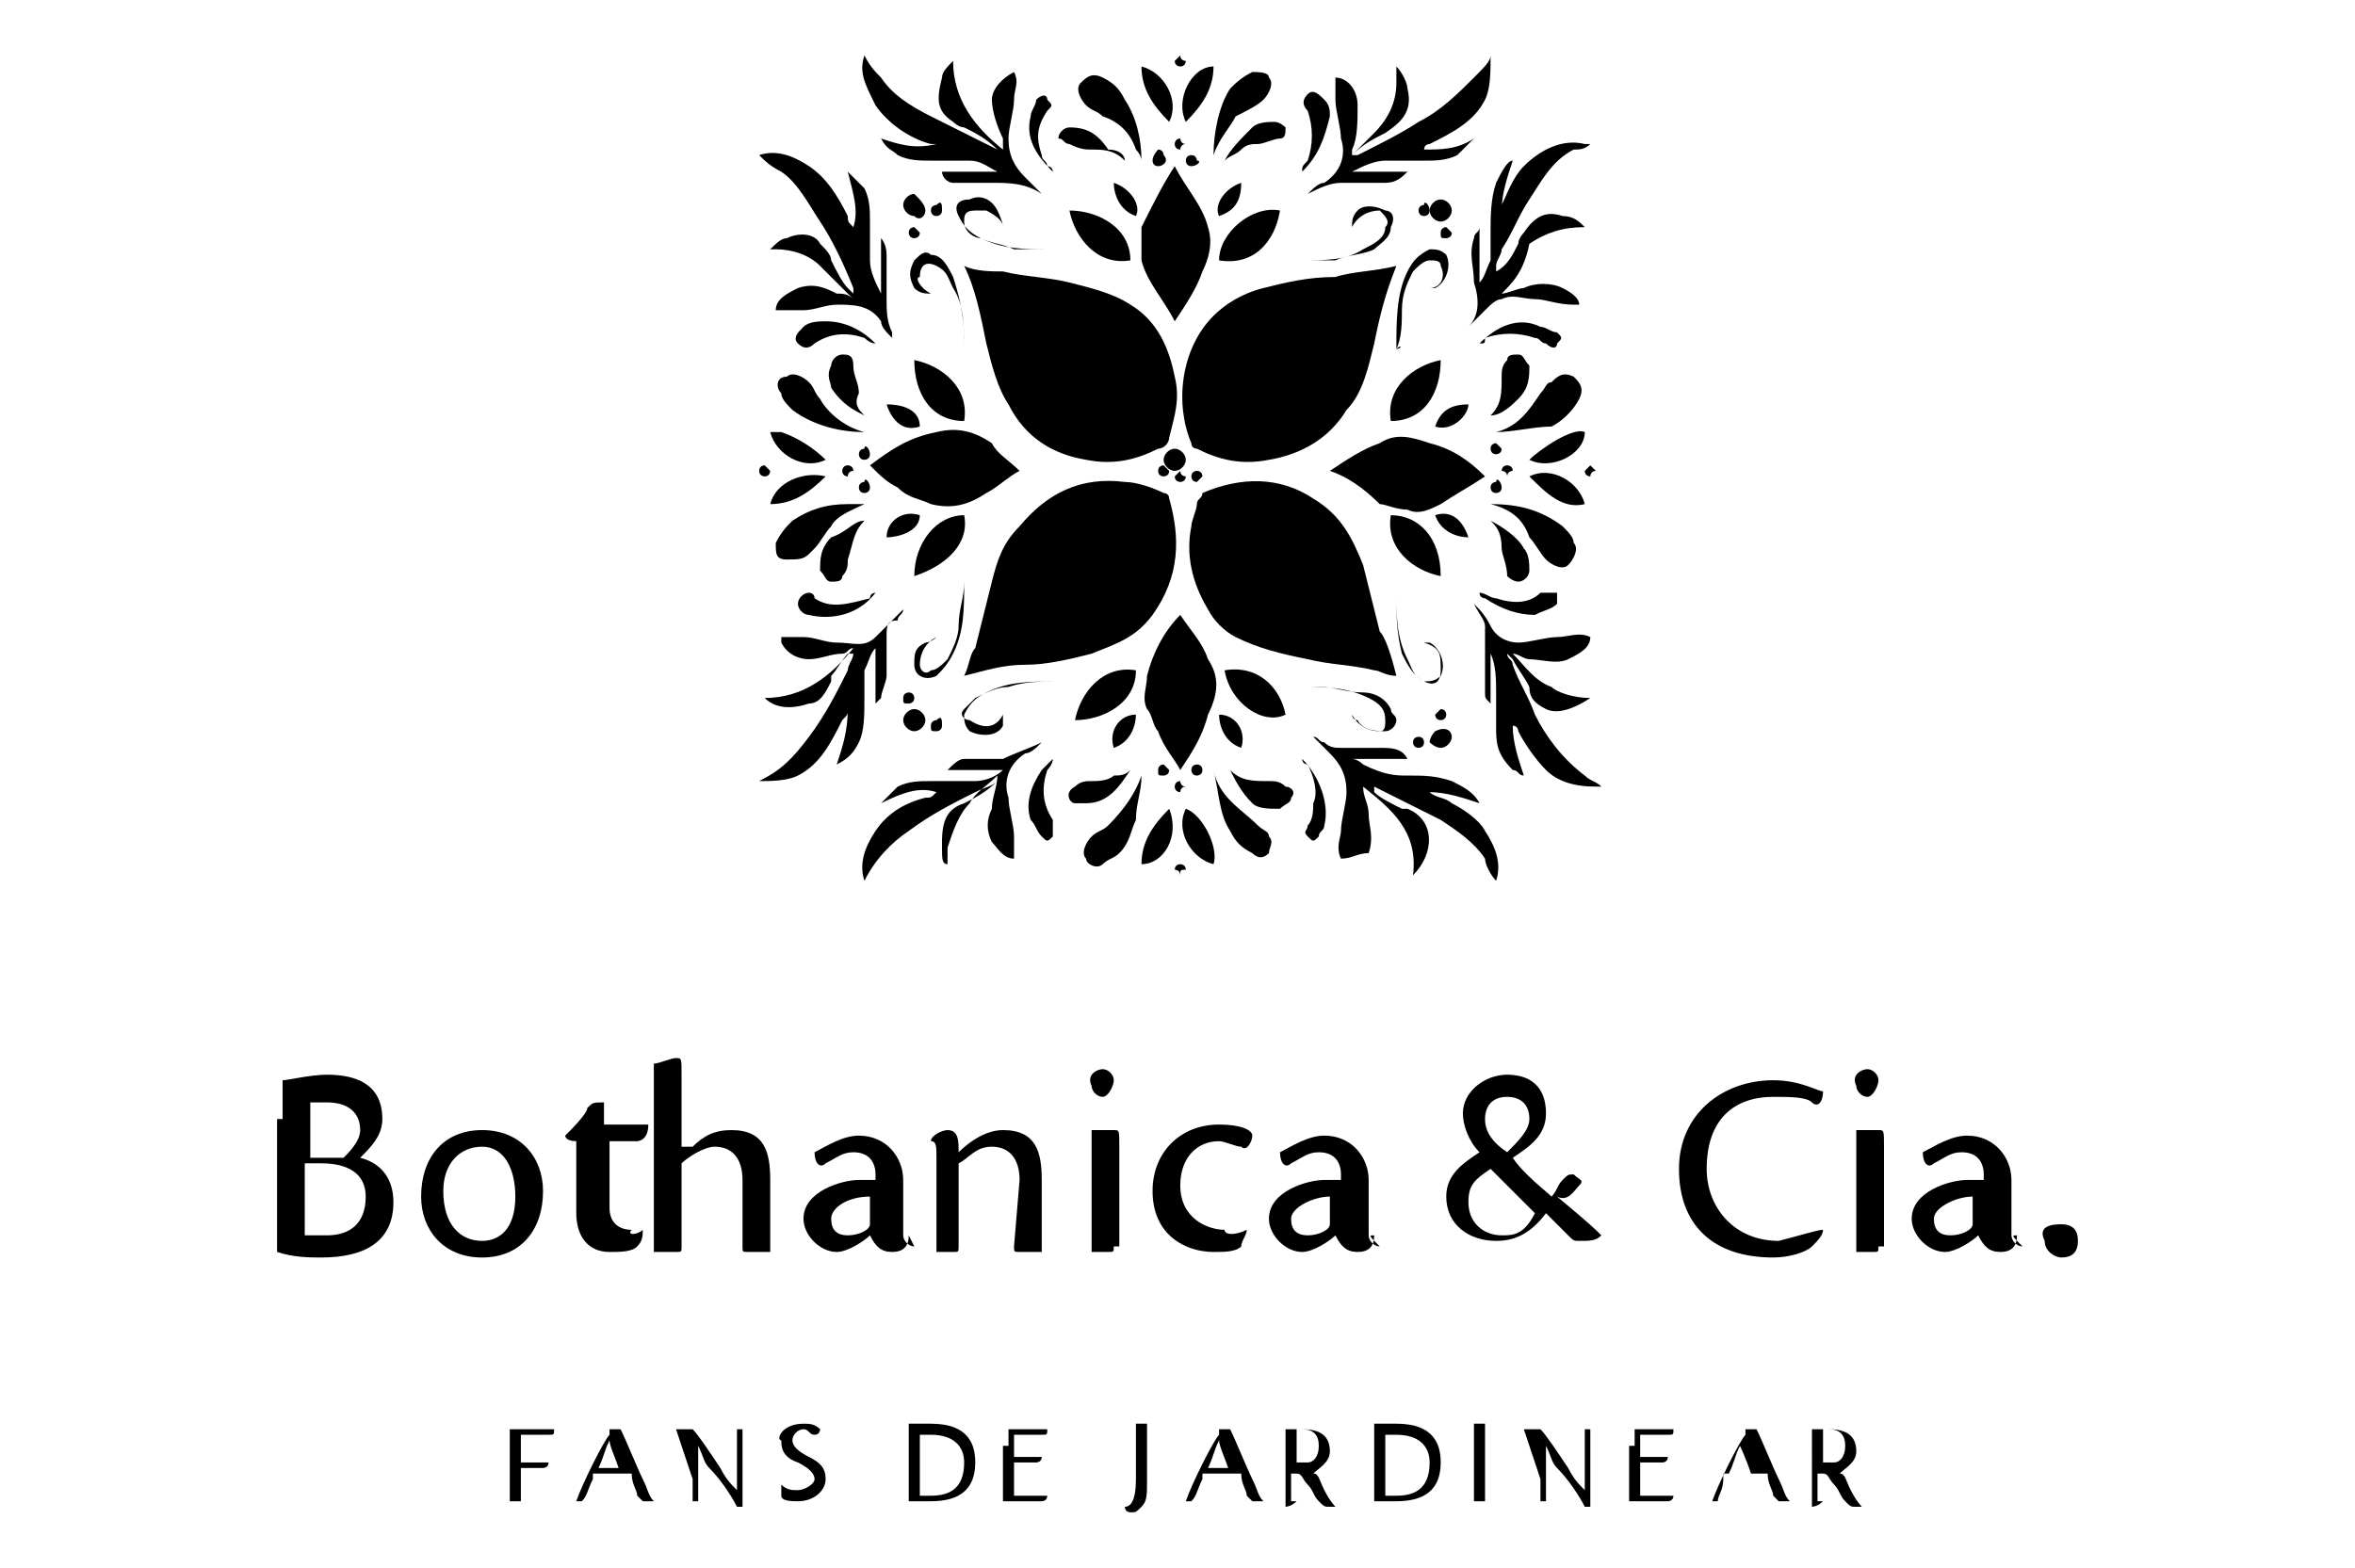 <?xml version="1.0" encoding="utf-8"?>
<!-- Generator: Adobe Illustrator 24.0.2, SVG Export Plug-In . SVG Version: 6.00 Build 0)  -->
<svg version="1.1" id="Capa_1" xmlns="http://www.w3.org/2000/svg" xmlns:xlink="http://www.w3.org/1999/xlink" x="0px" y="0px"
	 viewBox="0 0 42.5 28.3" style="enable-background:new 0 0 42.5 28.3;" xml:space="preserve">
<g>
	<g>
		<g>
			<path d="M25.2,4.8C25.2,4.8,25.2,4.8,25.2,4.8c-0.2,0.5-0.3,0.9-0.4,1.4c-0.1,0.4-0.2,0.9-0.5,1.2c-0.3,0.5-0.8,0.8-1.4,0.9
				c-0.5,0.1-0.9,0-1.3-0.2c0,0-0.1,0-0.1-0.1c-0.3-0.7-0.2-1.7,0.4-2.3c0.2-0.2,0.5-0.4,0.9-0.5C23.2,5.1,23.6,5,24.1,5
				C24.4,4.9,24.8,4.9,25.2,4.8z"/>
			<path d="M25.2,12.2c-0.2,0-0.3-0.1-0.4-0.1c-0.4-0.1-0.8-0.1-1.2-0.2c-0.5-0.1-0.9-0.2-1.3-0.4c-0.2-0.1-0.4-0.3-0.5-0.5
				c-0.3-0.5-0.4-1-0.3-1.5c0-0.1,0.1-0.3,0.1-0.4c0-0.1,0.1-0.1,0.1-0.2c0.7-0.3,1.4-0.3,2,0.1c0.5,0.3,0.7,0.7,0.9,1.2
				c0.1,0.4,0.2,0.8,0.3,1.2C25,11.5,25.1,11.8,25.2,12.2C25.2,12.1,25.2,12.1,25.2,12.2z"/>
			<path d="M17.4,4.8c0.2,0.1,0.5,0.1,0.7,0.1C18.5,5,18.9,5,19.3,5.1c0.4,0.1,0.8,0.2,1.1,0.4c0.5,0.3,0.7,0.8,0.8,1.3
				c0.1,0.4,0,0.7-0.1,1.1c0,0.1-0.1,0.2-0.2,0.2c-0.4,0.2-0.8,0.3-1.3,0.2c-0.6-0.1-1.1-0.4-1.4-1C18,7,17.9,6.6,17.8,6.2
				C17.7,5.7,17.6,5.2,17.4,4.8z"/>
			<path d="M17.4,12.2c0.1-0.2,0.1-0.4,0.2-0.5c0.1-0.4,0.2-0.8,0.3-1.2c0.1-0.4,0.2-0.7,0.5-1c0.5-0.6,1.1-0.9,1.9-0.8
				c0.2,0,0.5,0.1,0.7,0.2c0,0,0.1,0,0.1,0.1c0.2,0.7,0.2,1.4-0.3,2.1c-0.3,0.4-0.6,0.5-1.1,0.7c-0.4,0.1-0.8,0.2-1.2,0.2
				C18.1,12,17.8,12.1,17.4,12.2C17.4,12.2,17.4,12.2,17.4,12.2z"/>
			<path d="M24.2,15.5c-0.1-0.2,0-0.4,0-0.5c0-0.2,0.1-0.5,0.1-0.7c0-0.3-0.1-0.5-0.3-0.7c-0.1-0.1-0.2-0.2-0.3-0.3
				c0.1,0,0.1,0.1,0.2,0.1c0.1,0.1,0.2,0.1,0.3,0.1c0.2,0,0.5,0,0.7,0c0.2,0,0.4,0,0.5,0.2c0,0,0,0,0,0c-0.3,0-0.6,0-1,0
				c0,0,0,0,0,0c0.1,0,0.2,0.1,0.2,0.1C25,14,25.2,14,25.4,14c0.3,0,0.5,0,0.8,0.1c0.2,0.1,0.4,0.2,0.5,0.4
				c-0.3-0.1-0.6-0.2-0.9-0.2c0,0,0,0,0,0c0.1,0.1,0.3,0.1,0.4,0.2c0.2,0.1,0.5,0.3,0.6,0.5c0.2,0.3,0.3,0.6,0.2,0.9
				c-0.1-0.1-0.2-0.3-0.2-0.4c-0.2-0.3-0.5-0.5-0.8-0.7c-0.4-0.2-0.8-0.4-1.2-0.6c0,0,0,0,0,0c0,0,0,0.1,0,0.1
				c0.1,0.1,0.3,0.2,0.5,0.3c0,0,0.1,0,0.1,0c0.5,0.2,0.5,0.8,0.1,1.2c0.1-0.8-0.4-1.2-0.9-1.6c0,0.2,0.1,0.3,0.1,0.5
				c0,0.2,0.1,0.4,0,0.7C24.5,15.4,24.4,15.5,24.2,15.5z"/>
			<path d="M15.6,1c0.1,0.2,0.2,0.3,0.3,0.4c0.2,0.3,0.5,0.5,0.9,0.7c0.4,0.2,0.8,0.4,1.2,0.6c0,0,0,0,0,0c-0.2-0.2-0.4-0.3-0.6-0.4
				c-0.1,0-0.2-0.1-0.2-0.1C16.9,2,16.9,1.8,17,1.4c0-0.1,0.1-0.2,0.2-0.3c0,0.7,0.4,1.2,0.9,1.6c0-0.1,0-0.1,0-0.2
				C18,2.3,17.9,2,17.9,1.8c0-0.2,0.2-0.4,0.4-0.5c0.1,0.2,0,0.3,0,0.5c0,0.2-0.1,0.5-0.1,0.7c0,0.3,0.1,0.5,0.3,0.7
				c0.1,0.1,0.2,0.2,0.3,0.3c-0.3-0.2-0.6-0.2-0.9-0.2c-0.2,0-0.4,0-0.7,0c-0.1,0-0.2-0.1-0.2-0.2c0.3,0,0.6,0,1,0c0,0,0,0,0,0
				c-0.2-0.1-0.3-0.2-0.5-0.2c-0.2,0-0.5,0-0.7,0c-0.2,0-0.4,0-0.6-0.1c-0.1-0.1-0.2-0.1-0.3-0.3c0.3,0.1,0.6,0.2,1,0.1
				c0,0-0.1,0-0.1,0c-0.4-0.1-0.8-0.4-1-0.7C15.6,1.5,15.5,1.3,15.6,1z"/>
			<path d="M18.8,13.4c-0.1,0.1-0.2,0.2-0.3,0.2c-0.3,0.2-0.4,0.5-0.3,0.8c0,0.2,0.1,0.5,0.1,0.7c0,0.1,0,0.2,0,0.4
				c-0.2,0-0.3-0.2-0.4-0.3c-0.1-0.2-0.1-0.4,0-0.6c0-0.2,0.1-0.4,0.1-0.6c-0.2,0.2-0.4,0.3-0.5,0.5c-0.2,0.2-0.3,0.5-0.4,0.8
				c0,0.1,0,0.2,0,0.3C17,15.6,17,15.5,17,15.3c0,0,0-0.1,0-0.1c0-0.4,0.1-0.6,0.4-0.7c0.2-0.1,0.4-0.2,0.6-0.4c0,0,0,0,0,0
				c0,0,0,0,0,0c-0.1,0.1-0.2,0.1-0.4,0.2c-0.4,0.2-0.8,0.4-1.2,0.7c-0.3,0.2-0.6,0.5-0.8,0.9c0,0,0,0,0,0c-0.1-0.3,0-0.6,0.2-0.9
				c0.2-0.3,0.5-0.5,0.9-0.6c0.1,0,0.1,0,0.2-0.1c-0.3-0.1-0.6,0-1,0.2c0.1-0.1,0.2-0.2,0.3-0.3c0.2-0.1,0.4-0.1,0.6-0.1
				c0.3,0,0.5,0,0.8,0c0.2,0,0.4-0.1,0.5-0.2c0,0,0,0,0,0c-0.3,0-0.6,0-1,0c0.1-0.1,0.2-0.2,0.3-0.2c0.2,0,0.5,0,0.7,0
				C18.3,13.6,18.6,13.5,18.8,13.4C18.8,13.4,18.8,13.4,18.8,13.4C18.8,13.4,18.8,13.4,18.8,13.4z"/>
			<path d="M13.8,12.6c0.7,0,1.2-0.4,1.6-0.9c-0.1,0-0.1,0.1-0.2,0.1c-0.2,0-0.4,0.1-0.6,0.1c-0.2,0-0.4-0.1-0.5-0.3c0,0,0,0,0-0.1
				c0.1,0,0.3,0,0.4,0c0.2,0,0.4,0.1,0.6,0.1c0.3,0,0.5,0.1,0.7-0.1c0.1-0.1,0.1-0.1,0.2-0.2c0.1-0.1,0.2-0.2,0.3-0.3
				c0,0.1-0.1,0.1-0.1,0.2C16,11.2,16,11.3,16,11.5c0,0.2,0,0.4,0,0.7c0,0.1-0.1,0.3-0.1,0.4c0,0-0.1,0.1-0.1,0.1c0-0.3,0-0.6,0-1
				c0,0,0,0,0,0c-0.1,0.1-0.1,0.2-0.2,0.4c0,0.2,0,0.3,0,0.5c0,0.3,0,0.6-0.1,0.8c-0.1,0.2-0.2,0.3-0.4,0.4c0.1-0.3,0.2-0.6,0.2-1
				c0,0,0,0,0,0c0,0.1,0,0.1-0.1,0.2c-0.2,0.4-0.4,0.8-0.8,1c-0.2,0.1-0.5,0.1-0.7,0.1c0,0,0,0,0,0c0.4-0.2,0.6-0.4,0.9-0.8
				c0.3-0.4,0.5-0.8,0.7-1.2c0-0.1,0.1-0.2,0.1-0.3c0,0-0.1,0-0.1,0c-0.1,0.1-0.2,0.3-0.3,0.4c0,0,0,0.1,0,0.1
				c-0.1,0.2-0.2,0.4-0.4,0.4C14.3,12.8,14,12.8,13.8,12.6z"/>
			<path d="M26.9,1c0,0.3,0,0.6-0.1,0.8c-0.2,0.4-0.6,0.6-1,0.8c0,0-0.1,0-0.1,0.1c0.3,0,0.6,0,0.9-0.2c-0.1,0.1-0.2,0.2-0.3,0.3
				c-0.2,0.1-0.4,0.1-0.6,0.1c-0.2,0-0.5,0-0.7,0c-0.2,0-0.4,0.1-0.6,0.2c0,0,0,0,0,0c0.3,0,0.7,0,1,0c-0.1,0.1-0.2,0.2-0.4,0.2
				c-0.2,0-0.4,0-0.6,0c-0.1,0-0.2,0-0.2,0c-0.2,0-0.4,0.1-0.6,0.2c0.1-0.1,0.2-0.2,0.3-0.2c0.3-0.2,0.4-0.5,0.3-0.8
				c0-0.2-0.1-0.5-0.1-0.7c0-0.1,0-0.2,0-0.4c0.2,0,0.4,0.2,0.4,0.5c0,0.3,0,0.6-0.1,0.8c0,0,0,0.1,0,0.1c0.1-0.1,0.3-0.3,0.4-0.4
				c0.2-0.2,0.4-0.5,0.4-0.9c0-0.1,0-0.2,0-0.3c0.1,0.1,0.2,0.3,0.2,0.4c0,0,0,0,0,0c0.1,0.4-0.1,0.6-0.4,0.8
				c-0.2,0.1-0.4,0.2-0.6,0.4c0,0,0.1,0,0.1,0c0.4-0.2,0.8-0.4,1.1-0.6c0.4-0.2,0.7-0.5,1-0.8C26.8,1.2,26.9,1.1,26.9,1z"/>
			<path d="M28.7,12.6C28.7,12.6,28.6,12.6,28.7,12.6c-0.3,0.2-0.6,0.3-0.8,0.2c-0.2-0.1-0.3-0.2-0.3-0.4c-0.1-0.2-0.2-0.3-0.3-0.5
				c0,0-0.1-0.1-0.1-0.1c0,0,0,0,0,0c0,0.1,0.1,0.1,0.1,0.2c0.1,0.3,0.3,0.6,0.4,0.9c0.2,0.4,0.5,0.8,0.9,1.1
				c0.1,0.1,0.2,0.1,0.3,0.2c-0.1,0-0.1,0-0.1,0c-0.4,0-0.7-0.1-0.9-0.3c-0.2-0.2-0.4-0.5-0.5-0.7c0,0,0-0.1-0.1-0.1c0,0,0,0,0,0
				c0,0.3,0.1,0.6,0.2,0.9c0,0,0,0,0,0c-0.1,0-0.1-0.1-0.2-0.1C27,13.6,27,13.4,27,13.1c0-0.2,0-0.4,0-0.6c0-0.2,0-0.5-0.1-0.7
				c0,0,0-0.1,0-0.1c0,0,0,0,0,0c0,0.3,0,0.6,0,1c-0.1-0.1-0.1-0.1-0.1-0.2c0-0.2,0-0.4,0-0.6c0-0.1,0-0.1,0-0.2c0-0.1,0-0.3,0-0.4
				c0-0.1-0.1-0.2-0.2-0.4c0.1,0.1,0.2,0.2,0.3,0.4c0.1,0.2,0.3,0.3,0.5,0.3c0.2,0,0.5-0.1,0.7-0.1c0.2,0,0.4-0.1,0.6,0
				c0,0.2-0.2,0.3-0.4,0.4c-0.2,0.1-0.5,0-0.7,0c-0.1,0-0.2-0.1-0.3-0.1c0.2,0.2,0.4,0.5,0.7,0.6C28.1,12.5,28.4,12.6,28.7,12.6
				C28.7,12.6,28.7,12.6,28.7,12.6z"/>
			<path d="M27.1,5.3c0.1,0,0.3-0.1,0.4-0.1c0.2-0.1,0.5-0.1,0.7,0c0.2,0.1,0.3,0.2,0.3,0.3c0,0-0.1,0-0.1,0c-0.3,0-0.5-0.1-0.7-0.1
				c-0.2,0-0.4-0.1-0.6,0c-0.1,0-0.2,0.1-0.3,0.2c-0.1,0.1-0.2,0.2-0.3,0.3c0,0,0,0,0,0c0.2-0.2,0.2-0.5,0.1-0.8
				c0-0.3-0.1-0.5,0-0.8c0-0.1,0.1-0.1,0.1-0.2c0,0.3,0,0.7,0,1c0,0,0,0,0,0c0.1-0.1,0.1-0.2,0.2-0.4c0-0.2,0-0.3,0-0.5
				c0-0.3,0-0.6,0.1-0.9c0.1-0.2,0.2-0.4,0.3-0.4c-0.1,0.3-0.2,0.6-0.2,0.9c0,0,0,0,0,0c0,0,0-0.1,0-0.1c0.1-0.2,0.2-0.5,0.4-0.7
				c0.3-0.3,0.7-0.5,1.1-0.4c0,0,0,0,0.1,0c-0.1,0.1-0.2,0.1-0.3,0.1c-0.4,0.2-0.6,0.6-0.8,0.9c-0.2,0.3-0.3,0.6-0.5,0.9
				c0,0.1-0.1,0.2-0.1,0.3c0,0,0,0.1,0,0.1c0.2-0.1,0.3-0.3,0.4-0.5c0-0.1,0.1-0.2,0.1-0.2c0.2-0.3,0.4-0.4,0.7-0.3
				c0.2,0,0.3,0.1,0.4,0.2c-0.4,0-0.7,0.1-1,0.3C27.5,4.9,27.3,5.1,27.1,5.3C27.1,5.3,27.1,5.3,27.1,5.3z"/>
			<path d="M13.7,2.8c0.3-0.1,0.6,0,0.9,0.2c0.3,0.2,0.5,0.5,0.7,0.9c0,0.1,0,0.1,0.1,0.2c0.1-0.3,0-0.6-0.1-1
				c0.1,0.1,0.2,0.2,0.3,0.3c0.1,0.2,0.1,0.4,0.1,0.6c0,0.2,0,0.4,0,0.7c0,0.2,0.1,0.4,0.2,0.6c0,0,0,0,0,0c0-0.3,0-0.6,0-1
				C15.9,4.3,16,4.4,16,4.6c0,0.2,0,0.4,0,0.6c0,0.1,0,0.1,0,0.2c0,0.2,0,0.4,0.1,0.6c0,0,0,0,0,0.1c-0.1-0.1-0.2-0.2-0.2-0.3
				c-0.2-0.3-0.5-0.3-0.8-0.3c-0.2,0-0.4,0.1-0.6,0.1c-0.1,0-0.3,0-0.4,0c0,0,0,0-0.1,0c0-0.2,0.2-0.3,0.4-0.4
				c0.3-0.1,0.5,0,0.7,0.1c0.1,0,0.2,0,0.3,0.1c0,0,0,0,0,0c-0.2-0.2-0.4-0.4-0.6-0.6c-0.2-0.2-0.5-0.3-0.8-0.3c0,0-0.1,0-0.1,0
				c0,0,0,0,0,0c0.1-0.1,0.2-0.2,0.3-0.2c0.2-0.1,0.5-0.1,0.6,0.1c0.1,0.1,0.2,0.2,0.2,0.3c0.1,0.2,0.2,0.4,0.3,0.5c0,0,0,0,0.1,0.1
				c0,0,0,0,0,0c0,0,0,0,0-0.1C15.2,4.7,15,4.3,14.8,4c-0.2-0.3-0.4-0.7-0.7-0.9C13.9,3,13.8,2.9,13.7,2.8z"/>
			<path d="M24,8.5c0.3-0.2,0.6-0.4,0.9-0.5c0.3-0.2,0.6-0.1,0.9,0c0.4,0.1,0.7,0.3,1,0.6c-0.3,0.2-0.5,0.3-0.8,0.5
				c-0.2,0.1-0.4,0.2-0.6,0.1c-0.2,0-0.4-0.1-0.5-0.1C24.6,8.8,24.3,8.6,24,8.5z"/>
			<path d="M18.4,8.5c-0.2,0.1-0.4,0.3-0.6,0.4c-0.3,0.2-0.6,0.3-1,0.2c-0.2-0.1-0.4-0.1-0.6-0.3c-0.2-0.1-0.3-0.2-0.5-0.4
				c0.4-0.3,0.7-0.5,1.2-0.6c0.4-0.1,0.7,0,1,0.2C18,8.2,18.2,8.3,18.4,8.5z"/>
			<path d="M21.2,3c0.2,0.4,0.5,0.7,0.6,1.1c0.1,0.3,0,0.6-0.1,0.8c-0.1,0.3-0.3,0.6-0.5,0.9c-0.2-0.4-0.5-0.7-0.6-1.1
				c0-0.2,0-0.4,0-0.6C20.8,3.7,21,3.3,21.2,3z"/>
			<path d="M21.3,11.1c0.2,0.3,0.4,0.5,0.5,0.8c0.2,0.3,0.2,0.6,0,1c-0.1,0.4-0.3,0.7-0.5,1c-0.1-0.2-0.3-0.4-0.4-0.7
				c-0.1-0.1-0.1-0.3-0.2-0.4c-0.1-0.2,0-0.4,0-0.6C20.8,11.8,21,11.4,21.3,11.1z"/>
			<path d="M15.6,9.1c-0.2,0.1-0.5,0.2-0.6,0.4c-0.1,0.1-0.2,0.3-0.3,0.4c0,0-0.1,0.1-0.1,0.1c-0.1,0.1-0.2,0.1-0.4,0.1
				C14,10.1,14,10,14,9.8c0.1-0.2,0.2-0.3,0.3-0.4c0.3-0.2,0.6-0.3,1-0.3C15.4,9.1,15.5,9.1,15.6,9.1z"/>
			<path d="M21.9,2.8c0-0.4,0.1-0.9,0.3-1.2c0.1-0.1,0.2-0.2,0.4-0.3c0.1,0,0.3,0,0.3,0.1c0.1,0.1,0,0.3-0.1,0.4
				c-0.1,0.1-0.3,0.2-0.5,0.3C22.2,2.3,22,2.5,21.9,2.8C21.9,2.8,21.9,2.8,21.9,2.8z"/>
			<path d="M20.6,2.9c0-0.1-0.1-0.2-0.1-0.2c-0.1-0.3-0.3-0.5-0.6-0.6c-0.1-0.1-0.2-0.1-0.3-0.2c-0.1-0.1-0.2-0.3-0.1-0.4
				c0.1-0.1,0.2-0.2,0.4-0.1c0.2,0.1,0.3,0.2,0.4,0.4C20.5,2.1,20.6,2.5,20.6,2.9C20.6,2.8,20.6,2.9,20.6,2.9z"/>
			<path d="M26.9,9.1c0.5,0,0.9,0.1,1.3,0.4c0.1,0.1,0.2,0.2,0.2,0.3c0.1,0.1,0,0.3-0.1,0.4c-0.1,0.1-0.3,0-0.4-0.1
				c-0.1-0.1-0.2-0.3-0.3-0.4C27.5,9.4,27.3,9.2,26.9,9.1C27,9.1,27,9.1,26.9,9.1z"/>
			<path d="M21.9,13.9c0.1,0.5,0.5,0.7,0.8,1c0.1,0.1,0.2,0.1,0.2,0.2c0.1,0.1,0,0.2,0,0.3c-0.1,0.1-0.2,0.1-0.3,0
				c-0.2-0.1-0.3-0.2-0.4-0.4C22,14.7,22,14.3,21.9,13.9z"/>
			<path d="M20.6,14c0,0.3-0.1,0.5-0.1,0.8c-0.1,0.2-0.1,0.4-0.3,0.6c-0.1,0.1-0.2,0.1-0.3,0.2c-0.1,0.1-0.3,0-0.3-0.1
				c-0.1-0.1,0-0.3,0.1-0.4c0.1-0.1,0.2-0.1,0.3-0.2C20.3,14.6,20.5,14.3,20.6,14C20.6,14,20.6,14,20.6,14z"/>
			<path d="M27,7.8c0.4-0.1,0.6-0.4,0.8-0.7C27.9,7,27.9,6.9,28,6.9c0.1-0.1,0.2-0.2,0.4-0.1c0.1,0.1,0.2,0.2,0.1,0.4
				c-0.1,0.2-0.3,0.4-0.5,0.5C27.7,7.7,27.3,7.8,27,7.8z"/>
			<path d="M15.6,7.8c-0.4,0-0.9-0.1-1.3-0.4c-0.1-0.1-0.2-0.2-0.2-0.3C14,7,14,6.8,14.2,6.8c0.1-0.1,0.3,0,0.4,0.1
				c0.1,0.1,0.1,0.2,0.2,0.3C14.9,7.4,15.2,7.7,15.6,7.8z"/>
			<path d="M19.4,13c0.1-0.5,0.5-1,1.1-0.9C20.5,12.7,19.9,13,19.4,13z"/>
			<path d="M16.5,10.4c0-0.6,0.4-1.1,0.9-1.1C17.5,9.8,17.1,10.2,16.5,10.4z"/>
			<path d="M26,10.4c-0.5-0.1-1-0.5-0.9-1.1C25.6,9.3,26,9.7,26,10.4z"/>
			<path d="M17.4,7.6c-0.6,0-0.9-0.5-0.9-1.1C17,6.6,17.5,7,17.4,7.6z"/>
			<path d="M22.1,12.1c0.6-0.1,1,0.3,1.1,0.8C22.8,13.1,22.2,12.7,22.1,12.1z"/>
			<path d="M25.1,7.6C25,7,25.5,6.6,26,6.5C26,7.1,25.7,7.6,25.1,7.6z"/>
			<path d="M20.4,4.7c-0.6,0.1-1-0.4-1.1-0.9C19.8,3.8,20.4,4.1,20.4,4.7z"/>
			<path d="M22,4.7c0-0.5,0.6-1,1.1-0.9C23,4.4,22.6,4.8,22,4.7z"/>
			<path d="M20.4,13.9c-0.2,0.3-0.4,0.6-0.8,0.6c-0.1,0-0.1,0-0.2,0c-0.1,0-0.2-0.2,0-0.3c0.1-0.1,0.2-0.1,0.3-0.1
				c0.1,0,0.3,0,0.4-0.1C20.2,14,20.3,14,20.4,13.9z"/>
			<path d="M22.1,2.9c0.1-0.2,0.3-0.4,0.5-0.6c0.1-0.1,0.3-0.1,0.4-0.1c0.1,0,0.2,0.1,0.2,0.1c0,0.1,0,0.2-0.1,0.2
				c-0.1,0-0.3,0.1-0.4,0.1c-0.1,0-0.2,0-0.3,0.1C22.3,2.8,22.2,2.8,22.1,2.9z"/>
			<path d="M15.6,7.5C15.4,7.4,15.2,7.3,15,7C15,6.9,14.9,6.8,15,6.6c0-0.1,0.1-0.2,0.2-0.2c0.1,0,0.2,0,0.2,0.2
				c0,0.2,0.1,0.3,0.1,0.5C15.4,7.3,15.5,7.4,15.6,7.5z"/>
			<path d="M26.9,7.5c0.2-0.2,0.2-0.4,0.2-0.7c0-0.1,0-0.2,0.1-0.3c0-0.1,0.1-0.1,0.2-0.1c0.1,0,0.1,0.1,0.2,0.2
				c0,0.2,0,0.4-0.2,0.6C27.3,7.3,27.1,7.5,26.9,7.5z"/>
			<path d="M22.2,13.9c0.2,0.2,0.4,0.2,0.7,0.2c0.1,0,0.2,0,0.3,0.1c0.1,0,0.2,0.1,0.1,0.2c0,0.1-0.1,0.1-0.2,0.2
				c-0.2,0-0.4,0-0.5-0.1C22.4,14.3,22.3,14.1,22.2,13.9z"/>
			<path d="M20.3,2.9c-0.2-0.2-0.4-0.2-0.6-0.2c-0.1,0-0.2,0-0.4-0.1c-0.1,0-0.1-0.1-0.2-0.1c0-0.1,0.1-0.2,0.2-0.2
				c0.3,0,0.5,0.1,0.7,0.4C20.2,2.7,20.3,2.8,20.3,2.9C20.3,2.9,20.3,2.9,20.3,2.9z"/>
			<path d="M15.6,9.4c-0.2,0.2-0.2,0.4-0.3,0.7c0,0.1,0,0.2-0.1,0.3c0,0.1-0.1,0.1-0.2,0.1c-0.1,0-0.1-0.1-0.2-0.2
				c0-0.2,0-0.4,0.2-0.6C15.3,9.6,15.4,9.4,15.6,9.4C15.6,9.3,15.6,9.3,15.6,9.4z"/>
			<path d="M26.9,9.4c0.2,0.1,0.5,0.3,0.6,0.5c0.1,0.1,0.1,0.3,0.1,0.4c0,0.1-0.1,0.2-0.2,0.2c-0.1,0-0.2-0.1-0.2-0.1
				c0-0.2-0.1-0.4-0.1-0.5C27.1,9.6,27,9.5,26.9,9.4z"/>
			<path d="M19,13.7c0,0.1-0.1,0.2-0.1,0.2c-0.1,0.3-0.1,0.6,0.1,0.9c0,0,0,0,0,0.1c0,0.1,0,0.1,0,0.2c-0.1,0.1-0.1,0.1-0.2,0
				c-0.1-0.1-0.1-0.2-0.2-0.3c-0.1-0.3,0-0.6,0.2-0.9C18.9,13.8,18.9,13.8,19,13.7C19,13.7,19,13.7,19,13.7z"/>
			<path d="M23.5,13.7c0.3,0.3,0.5,0.8,0.4,1.2c0,0.1-0.1,0.1-0.1,0.2c-0.1,0.1-0.1,0.1-0.2,0c-0.1-0.1,0-0.1,0-0.2
				c0.1-0.1,0.1-0.3,0.1-0.4c0.1-0.2,0-0.5-0.1-0.7C23.5,13.8,23.5,13.7,23.5,13.7z"/>
			<path d="M23.5,3.1c0-0.1,0-0.1,0.1-0.2c0.1-0.3,0.1-0.6,0-0.9c-0.1-0.1-0.1-0.2,0-0.3c0.1-0.1,0.2,0,0.3,0.1
				c0.1,0.1,0.1,0.2,0.1,0.3C23.9,2.5,23.8,2.8,23.5,3.1z"/>
			<path d="M19,3.1c-0.3-0.3-0.5-0.6-0.4-1c0-0.1,0.1-0.2,0.1-0.3c0.1-0.1,0.2-0.1,0.2,0c0.1,0.1,0.1,0.1,0,0.2
				c-0.2,0.3-0.2,0.5-0.1,0.8c0,0.1,0.1,0.1,0.1,0.2C19,3,19,3.1,19,3.1z"/>
			<path d="M15.8,10.7c-0.3,0.4-0.8,0.5-1.2,0.4c-0.1,0-0.2-0.1-0.2-0.2c0-0.1,0.1-0.2,0.2-0.2c0,0,0.1,0,0.1,0.1
				c0.3,0.2,0.6,0.1,1,0C15.7,10.7,15.8,10.7,15.8,10.7z"/>
			<path d="M26.7,10.7c0.1,0,0.2,0.1,0.3,0.1c0.3,0.1,0.6,0.1,0.8-0.1c0,0,0.1,0,0.1,0c0.1,0,0.1,0,0.2,0c0,0.1,0,0.2,0,0.2
				c-0.1,0.1-0.2,0.1-0.4,0.2c-0.3,0-0.6-0.1-0.9-0.3C26.8,10.8,26.7,10.8,26.7,10.7C26.7,10.7,26.7,10.7,26.7,10.7z"/>
			<path d="M26.7,6.2c0.3-0.3,0.7-0.5,1.1-0.3C27.9,5.9,28,6,28.1,6c0.1,0.1,0.1,0.1,0,0.2c0,0.1-0.1,0.1-0.2,0
				c-0.1,0-0.1-0.1-0.2-0.1c-0.3-0.1-0.6-0.1-0.9,0C26.8,6.2,26.8,6.2,26.7,6.2C26.7,6.2,26.7,6.2,26.7,6.2z"/>
			<path d="M15.8,6.2c-0.1,0-0.2-0.1-0.2-0.1c-0.3-0.1-0.6-0.1-0.9,0.1c-0.1,0.1-0.2,0.1-0.3,0c-0.1-0.1,0-0.2,0.1-0.3
				c0.1-0.1,0.3-0.1,0.4-0.1C15.3,5.8,15.6,6,15.8,6.2z"/>
			<path d="M21.1,14.6c0.2,0.5-0.1,1-0.5,1C20.6,15.2,20.8,14.9,21.1,14.6z"/>
			<path d="M21.9,15.6c-0.4-0.1-0.7-0.6-0.5-1C21.7,14.7,22,15.3,21.9,15.6z"/>
			<path d="M20.6,1.2c0.4,0.1,0.7,0.6,0.5,1C20.8,1.9,20.6,1.6,20.6,1.2z"/>
			<path d="M21.4,2.2c-0.2-0.4,0.1-1,0.5-1C21.9,1.6,21.7,1.9,21.4,2.2z"/>
			<path d="M14.9,8.6c-0.3,0.3-0.6,0.5-1,0.5C14,8.7,14.5,8.5,14.9,8.6z"/>
			<path d="M27.6,8.6c0.4-0.2,0.9,0.1,1,0.5C28.2,9.2,27.9,8.9,27.6,8.6z"/>
			<path d="M14.9,8.3c-0.4,0.2-0.9-0.1-1-0.5c0.1,0,0.1,0,0.2,0C14.4,7.9,14.7,8.1,14.9,8.3z"/>
			<path d="M28.6,7.8c0,0.4-0.6,0.7-1,0.5C27.8,8.1,28.4,7.7,28.6,7.8z"/>
			<path d="M25.2,6.3C25.2,6.3,25.2,6.3,25.2,6.3c0-0.5,0-1,0.2-1.4c0.1-0.2,0.2-0.3,0.4-0.4c0.1,0,0.2,0,0.3,0.1
				c0.1,0.2,0,0.5-0.2,0.6c0,0-0.1,0-0.1,0c0,0,0,0,0,0c0,0,0,0,0,0C26,5.2,26.1,5,26,4.8c0-0.1-0.1-0.1-0.2-0.1
				c-0.1,0-0.2,0.1-0.3,0.2c-0.1,0.2-0.2,0.4-0.2,0.7c0,0.2,0,0.5-0.1,0.7C25.3,6.2,25.3,6.3,25.2,6.3C25.2,6.3,25.2,6.3,25.2,6.3z"
				/>
			<path d="M18.1,4.1c0-0.1-0.1-0.2-0.3-0.3c-0.1,0-0.1,0-0.2,0c-0.2,0-0.2,0.1-0.2,0.2c0,0.2,0.2,0.3,0.3,0.3
				c0.2,0.1,0.4,0.1,0.6,0.2c0.2,0,0.4,0,0.6,0c0,0,0,0,0.1,0c0,0,0,0-0.1,0c-0.4,0-0.8,0-1.2-0.2c-0.2-0.1-0.3-0.2-0.4-0.4
				c-0.1-0.2,0-0.3,0.2-0.3c0.2-0.1,0.4,0,0.5,0.2C18.1,4,18.1,4.1,18.1,4.1C18.1,4.1,18.1,4.1,18.1,4.1z"/>
			<path d="M24.4,12.9C24.4,12.9,24.5,12.9,24.4,12.9c0.1,0.2,0.3,0.3,0.5,0.3c0.1,0,0.1-0.1,0.1-0.2c0-0.2-0.1-0.3-0.3-0.4
				c-0.4-0.2-0.8-0.2-1.2-0.2c0,0-0.1,0-0.1,0c0,0,0,0-0.1,0c0,0,0,0,0.1,0c0.1,0,0.3,0,0.4,0c0.3,0,0.5,0.1,0.8,0.1
				c0.2,0,0.4,0.1,0.5,0.3c0,0.1,0.1,0.1,0.1,0.2c0,0.1-0.1,0.2-0.2,0.2c-0.1,0-0.4,0-0.5-0.2C24.4,13,24.4,12.9,24.4,12.9
				C24.4,12.9,24.4,12.9,24.4,12.9z"/>
			<path d="M18.1,12.9c0,0.1,0,0.2,0,0.2c-0.1,0.2-0.4,0.2-0.6,0.1c-0.1-0.1-0.1-0.2-0.1-0.3c0.1-0.2,0.2-0.3,0.4-0.4
				c0.4-0.2,0.8-0.2,1.3-0.2c0,0,0,0,0.1,0c0,0,0,0,0,0c0,0-0.1,0-0.1,0c-0.3,0-0.6,0-0.9,0.1c-0.2,0-0.4,0.1-0.6,0.2
				c-0.1,0.1-0.1,0.1-0.2,0.2c-0.1,0.1,0,0.2,0.1,0.2C17.8,13.2,18,13.1,18.1,12.9C18.1,12.9,18.1,12.9,18.1,12.9z"/>
			<path d="M24.4,4.1c0-0.1,0-0.2,0.1-0.3c0.1-0.1,0.3-0.1,0.5,0c0.1,0,0.2,0.1,0.1,0.3c0,0.2-0.2,0.3-0.3,0.4
				c-0.2,0.1-0.5,0.1-0.7,0.2c-0.2,0-0.4,0-0.6,0c0,0-0.1,0-0.1,0c0,0,0.1,0,0.1,0c0.4,0,0.8,0,1.1-0.2C24.8,4.4,25,4.3,25,4.1
				c0.1-0.1,0-0.2-0.1-0.3C24.7,3.8,24.5,3.9,24.4,4.1C24.5,4.1,24.4,4.1,24.4,4.1z"/>
			<path d="M17.4,10.5C17.4,10.5,17.4,10.6,17.4,10.5c0,0.5,0,0.9-0.2,1.3c-0.1,0.2-0.2,0.3-0.3,0.4c-0.2,0.1-0.4,0-0.4-0.2
				c0-0.2,0-0.3,0.2-0.4c0,0,0.1,0,0.2-0.1c0,0,0,0,0,0c0,0,0,0,0,0c-0.2,0.1-0.3,0.3-0.3,0.5c0,0.1,0.1,0.2,0.2,0.1
				c0.1,0,0.2-0.1,0.3-0.2c0.1-0.2,0.2-0.4,0.2-0.6c0-0.3,0.1-0.5,0.1-0.8C17.3,10.6,17.3,10.6,17.4,10.5
				C17.3,10.5,17.3,10.5,17.4,10.5z"/>
			<path d="M16.8,5.3c-0.1,0-0.2,0-0.3-0.1c-0.1-0.2-0.1-0.3,0-0.5c0.1-0.1,0.2-0.2,0.3-0.1C17,4.6,17.1,4.8,17.2,5
				c0.1,0.3,0.2,0.7,0.2,1.1c0,0.1,0,0.1,0,0.2c0,0,0,0.1,0,0.1c0,0,0,0,0,0c0,0,0-0.1,0-0.1c0-0.4,0-0.8-0.2-1.1
				c-0.1-0.2-0.1-0.3-0.3-0.4c-0.2-0.1-0.3,0-0.3,0.2C16.5,5,16.6,5.2,16.8,5.3C16.8,5.3,16.8,5.3,16.8,5.3
				C16.8,5.3,16.8,5.3,16.8,5.3z"/>
			<path d="M25.7,11.6c0,0,0.1,0,0.1,0c0.2,0.1,0.3,0.4,0.2,0.6c-0.1,0.1-0.2,0.1-0.3,0.1c-0.2-0.1-0.3-0.3-0.4-0.5
				c-0.1-0.4-0.1-0.7-0.1-1.1c0,0,0-0.1,0-0.1c0,0,0,0,0,0c0,0,0,0.1,0,0.1c0,0.4,0,0.8,0.2,1.2c0.1,0.2,0.1,0.3,0.3,0.4
				c0.2,0.1,0.3,0,0.3-0.2C26,11.8,26,11.7,25.7,11.6C25.8,11.6,25.7,11.6,25.7,11.6C25.7,11.6,25.7,11.6,25.7,11.6z"/>
			<path d="M20.5,3.9c-0.3-0.1-0.4-0.4-0.4-0.6C20.4,3.4,20.6,3.7,20.5,3.9z"/>
			<path d="M16.6,9.3c0,0.3-0.4,0.4-0.6,0.4C16,9.4,16.3,9.2,16.6,9.3z"/>
			<path d="M20.1,13.5c-0.1-0.3,0.1-0.6,0.4-0.6C20.5,13.1,20.4,13.4,20.1,13.5z"/>
			<path d="M22.4,13.5c-0.3-0.1-0.4-0.4-0.4-0.6C22.3,12.9,22.5,13.2,22.4,13.5z"/>
			<path d="M25.9,9.3c0.3-0.1,0.5,0.1,0.6,0.4C26.3,9.7,26,9.6,25.9,9.3z"/>
			<path d="M16.6,7.7c-0.3,0.1-0.5-0.1-0.6-0.4C16.3,7.3,16.6,7.4,16.6,7.7z"/>
			<path d="M22.4,3.3c0,0.3-0.1,0.5-0.4,0.6C21.9,3.7,22.1,3.4,22.4,3.3z"/>
			<path d="M25.9,7.7c0.1-0.3,0.3-0.4,0.6-0.4C26.5,7.5,26.2,7.8,25.9,7.7z"/>
			<path d="M21.4,8.3c0,0.1-0.1,0.2-0.2,0.2c-0.1,0-0.2-0.1-0.2-0.2c0-0.1,0.1-0.2,0.2-0.2C21.3,8.1,21.4,8.2,21.4,8.3z"/>
			<path d="M16.7,13c0,0.1-0.1,0.2-0.2,0.2c-0.1,0-0.2-0.1-0.2-0.2c0-0.1,0.1-0.2,0.2-0.2C16.6,12.8,16.7,12.9,16.7,13z"/>
			<path d="M26.2,13.3c0,0.1-0.1,0.2-0.2,0.2c-0.1,0-0.2-0.1-0.2-0.1c0-0.1,0.1-0.2,0.1-0.2C26.1,13.1,26.2,13.2,26.2,13.3z"/>
			<path d="M16.7,3.8c0,0.1-0.1,0.2-0.2,0.1c-0.1,0-0.2-0.1-0.2-0.2c0-0.1,0.1-0.2,0.2-0.2C16.6,3.6,16.7,3.7,16.7,3.8z"/>
			<path d="M26.2,3.8C26.2,3.9,26.1,4,26,4c-0.1,0-0.2-0.1-0.2-0.2c0-0.1,0.1-0.2,0.2-0.2C26.1,3.6,26.2,3.7,26.2,3.8z"/>
			<path d="M27.1,8.8c0,0.1-0.1,0.1-0.1,0.1c-0.1,0-0.1-0.1-0.1-0.1c0-0.1,0.1-0.1,0.1-0.1C27,8.6,27.1,8.7,27.1,8.8z"/>
			<path d="M27.1,8.1c0,0.1-0.1,0.1-0.1,0.1c-0.1,0-0.1-0.1-0.1-0.1c0-0.1,0.1-0.1,0.1-0.1C27,8,27.1,8.1,27.1,8.1z"/>
			<path d="M21.1,13.9c0,0.1-0.1,0.1-0.1,0.1c-0.1,0-0.1,0-0.1-0.1c0-0.1,0.1-0.1,0.1-0.1C21,13.8,21.1,13.9,21.1,13.9z"/>
			<path d="M21.7,13.9c0,0.1-0.1,0.1-0.1,0.1c-0.1,0-0.1-0.1-0.1-0.1c0-0.1,0.1-0.1,0.1-0.1C21.7,13.8,21.7,13.9,21.7,13.9z"/>
			<path d="M15.7,8.2c0,0.1-0.1,0.1-0.1,0.1c-0.1,0-0.1-0.1-0.1-0.1c0-0.1,0.1-0.1,0.1-0.1C15.6,8,15.7,8.1,15.7,8.2z"/>
			<path d="M15.7,8.8c0,0.1-0.1,0.1-0.1,0.1c-0.1,0-0.1-0.1-0.1-0.1c0-0.1,0.1-0.1,0.1-0.1C15.6,8.6,15.7,8.7,15.7,8.8z"/>
			<path d="M20.9,2.7c0.1,0,0.1,0.1,0.1,0.1C21.1,2.9,21,3,20.9,3c-0.1,0-0.1-0.1-0.1-0.1C20.8,2.8,20.9,2.7,20.9,2.7z"/>
			<path d="M21.5,3c-0.1,0-0.1-0.1-0.1-0.1c0-0.1,0.1-0.1,0.1-0.1c0.1,0,0.1,0.1,0.1,0.1C21.7,2.9,21.6,3,21.5,3z"/>
			<path d="M25.5,13.4c0-0.1,0.1-0.1,0.1-0.1c0.1,0,0.1,0.1,0.1,0.1c0,0.1-0.1,0.1-0.1,0.1C25.5,13.5,25.5,13.4,25.5,13.4z"/>
			<path d="M17,13.1c0,0.1-0.1,0.1-0.1,0.1c-0.1,0-0.1,0-0.1-0.1c0-0.1,0.1-0.1,0.1-0.1C17,12.9,17,13,17,13.1z"/>
			<path d="M25.8,3.8c0,0.1-0.1,0.1-0.1,0.1c-0.1,0-0.1-0.1-0.1-0.1c0-0.1,0.1-0.1,0.1-0.1C25.7,3.6,25.8,3.7,25.8,3.8z"/>
			<path d="M26.2,4.2c0,0.1-0.1,0.1-0.1,0.1c-0.1,0-0.1,0-0.1-0.1c0-0.1,0.1-0.1,0.1-0.1C26.1,4.1,26.2,4.2,26.2,4.2z"/>
			<path d="M26,12.8c0.1,0,0.1,0.1,0.1,0.1c0,0.1-0.1,0.1-0.1,0.1c-0.1,0-0.1-0.1-0.1-0.1C25.9,12.9,26,12.8,26,12.8z"/>
			<path d="M17,3.8c0,0.1-0.1,0.1-0.1,0.1c-0.1,0-0.1-0.1-0.1-0.1c0-0.1,0.1-0.1,0.1-0.1C17,3.6,17,3.7,17,3.8z"/>
			<path d="M21.6,8.7c-0.1,0-0.1-0.1-0.1-0.1c0-0.1,0.1-0.1,0.1-0.1c0.1,0,0.1,0.1,0.1,0.1C21.7,8.6,21.6,8.7,21.6,8.7z"/>
			<path d="M21.1,8.5c0,0.1-0.1,0.1-0.1,0.1c-0.1,0-0.1-0.1-0.1-0.1c0-0.1,0.1-0.1,0.1-0.1C21,8.4,21.1,8.5,21.1,8.5z"/>
			<path d="M16.6,4.2c0,0.1-0.1,0.1-0.1,0.1c-0.1,0-0.1-0.1-0.1-0.1c0-0.1,0.1-0.1,0.1-0.1C16.5,4.1,16.6,4.2,16.6,4.2z"/>
			<path d="M16.4,12.5c0.1,0,0.1,0.1,0.1,0.1c0,0.1-0.1,0.1-0.1,0.1c-0.1,0-0.1,0-0.1-0.1C16.3,12.5,16.4,12.5,16.4,12.5z"/>
			<path d="M13.8,8.4c0,0,0.1,0.1,0.1,0.1c0,0,0,0.1-0.1,0.1c0,0-0.1,0-0.1-0.1C13.7,8.4,13.8,8.4,13.8,8.4z"/>
			<path d="M28.8,8.5c-0.1,0-0.1,0.1-0.1,0.1c0,0-0.1,0-0.1-0.1c0,0,0.1-0.1,0.1-0.1C28.7,8.4,28.7,8.4,28.8,8.5z"/>
			<path d="M15.4,8.5c-0.1,0-0.1,0.1-0.1,0.1c0,0-0.1,0-0.1-0.1c0,0,0-0.1,0.1-0.1C15.3,8.4,15.4,8.4,15.4,8.5z"/>
			<path d="M27.2,8.6c0-0.1-0.1-0.1-0.1-0.1c0,0,0-0.1,0.1-0.1c0,0,0.1,0,0.1,0.1C27.3,8.5,27.2,8.5,27.2,8.6z"/>
			<path d="M21.3,1c0,0.1,0.1,0.1,0.1,0.1c0,0,0,0.1-0.1,0.1c0,0-0.1,0-0.1-0.1C21.2,1.1,21.2,1.1,21.3,1z"/>
			<path d="M21.3,15.8c0-0.1-0.1-0.1-0.1-0.1c0,0,0-0.1,0.1-0.1c0,0,0.1,0,0.1,0.1C21.3,15.7,21.3,15.7,21.3,15.8z"/>
			<path d="M21.3,8.5c0,0.1,0.1,0.1,0.1,0.1c0,0,0,0.1-0.1,0.1c0,0-0.1,0-0.1-0.1C21.2,8.6,21.2,8.6,21.3,8.5z"/>
			<path d="M21.4,14.2c-0.1,0-0.1,0.1-0.1,0.1c0,0-0.1,0-0.1-0.1c0,0,0-0.1,0.1-0.1C21.3,14.1,21.3,14.2,21.4,14.2z"/>
			<path d="M21.4,2.6c-0.1,0-0.1,0.1-0.1,0.1c0,0-0.1,0-0.1-0.1c0,0,0-0.1,0.1-0.1C21.3,2.5,21.3,2.6,21.4,2.6z"/>
		</g>
	</g>
	<g>
		<g>
			<path d="M9.2,26c0-0.1,0-0.2,0-0.2c0,0,0.1,0,0.2,0c0.1,0,0.5,0,0.6,0c0,0.1,0,0.1-0.1,0.1c0,0-0.1,0-0.2,0H9.4v0.5h0.5
				c0,0.1-0.1,0.1-0.1,0.1H9.4c0,0.2,0,0.4,0,0.6c0,0-0.1,0-0.2,0c0,0,0,0,0,0V26z"/>
			<path d="M10.7,26.7c-0.1,0.2-0.1,0.3-0.2,0.4c0,0,0,0,0,0c0,0-0.1,0-0.1,0l0,0c0.1-0.3,0.5-1.1,0.6-1.2l0-0.1c0.1,0,0.1,0,0.2,0
				c0,0,0,0,0,0c0.1,0.2,0.3,0.7,0.4,0.9c0.1,0.2,0.1,0.3,0.2,0.4v0c0,0-0.1,0-0.2,0c0,0,0,0-0.1-0.1c0-0.1-0.1-0.2-0.1-0.4H10.7z
				 M11.2,26.6C11.1,26.3,11,26.1,11,26c-0.1,0.2-0.1,0.3-0.2,0.5H11.2z"/>
			<path d="M12.2,25.8L12.2,25.8c0,0,0.1,0,0.2,0c0,0,0,0,0.1,0c0.1,0.1,0.3,0.4,0.5,0.7c0.1,0.2,0.2,0.3,0.3,0.4c0-0.2,0-0.3,0-0.4
				v-0.6c0,0,0-0.1,0-0.1c0.1,0,0.1,0,0.1,0c0,0.1,0,0.2,0,0.4v1c0,0-0.1,0-0.1,0c0,0,0,0,0,0c-0.1-0.2-0.3-0.5-0.5-0.7
				c-0.1-0.1-0.1-0.2-0.2-0.4c0,0.3,0,0.4,0,0.5V27c0,0.1,0,0.1,0,0.1c0,0-0.1,0-0.1,0c0-0.1,0-0.2,0-0.4L12.2,25.8L12.2,25.8z"/>
			<path d="M14.5,25.7c0.1,0,0.2,0,0.3,0.1c0,0,0,0.1-0.1,0.1c-0.1,0-0.1-0.1-0.2-0.1c-0.1,0-0.2,0.1-0.2,0.2c0,0.1,0.1,0.2,0.3,0.3
				c0.2,0.1,0.3,0.2,0.3,0.4c0,0.2-0.2,0.4-0.5,0.4c-0.1,0-0.3,0-0.3-0.1c0,0,0,0,0-0.1c0,0,0-0.1,0-0.1c0.1,0.1,0.2,0.1,0.3,0.1
				c0.1,0,0.3-0.1,0.3-0.2c0-0.1-0.1-0.2-0.3-0.3c-0.3-0.1-0.3-0.3-0.3-0.4C14,26,14.1,25.7,14.5,25.7L14.5,25.7z"/>
			<path d="M16.4,26c0-0.1,0-0.2,0-0.3c0,0,0.2,0,0.4,0c0.7,0,0.8,0.4,0.8,0.7c0,0.5-0.3,0.7-0.8,0.7c-0.2,0-0.3,0-0.4,0V26z
				 M16.6,27c0.1,0,0.1,0,0.2,0c0.3,0,0.6-0.1,0.6-0.6c0-0.3-0.2-0.5-0.6-0.5c-0.1,0-0.1,0-0.2,0V27z"/>
			<path d="M18.2,26.1c0-0.1,0-0.2,0-0.3c0,0,0.1,0,0.2,0c0.1,0,0.4,0,0.5,0c0,0.1,0,0.1-0.1,0.1c0,0-0.1,0-0.2,0h-0.3v0.4h0.5
				c0,0.1-0.1,0.1-0.1,0.1h-0.4V27c0,0,0.2,0,0.3,0c0.1,0,0.2,0,0.3,0l0,0c0,0.1-0.1,0.1-0.1,0.1c0,0-0.1,0-0.3,0
				c-0.2,0-0.3,0-0.4,0l0,0V26.1z"/>
			<path d="M20.5,26c0-0.1,0-0.2,0-0.3c0,0,0.1,0,0.2,0c0,0,0,0,0,0.1v0.9c0,0.3,0,0.4-0.1,0.5c-0.1,0.1-0.1,0.1-0.2,0.1
				c0,0-0.1,0-0.1-0.1l0,0c0.1,0,0.2-0.1,0.2-0.5V26z"/>
			<path d="M21.7,26.7c-0.1,0.2-0.1,0.3-0.2,0.4c0,0,0,0,0,0c0,0-0.1,0-0.1,0l0,0c0.1-0.3,0.5-1.1,0.6-1.2l0-0.1c0.1,0,0.1,0,0.2,0
				c0,0,0,0,0,0c0.1,0.2,0.3,0.7,0.4,0.9c0.1,0.2,0.1,0.3,0.2,0.4v0c0,0-0.1,0-0.2,0c0,0,0,0-0.1-0.1c0-0.1-0.1-0.2-0.1-0.4H21.7z
				 M22.2,26.6C22.1,26.3,22,26.1,22,26c-0.1,0.2-0.1,0.3-0.2,0.5H22.2z"/>
			<path d="M23.4,27.1C23.4,27.1,23.4,27.1,23.4,27.1c-0.1,0.1-0.2,0.1-0.2,0.1c0-0.1,0-0.2,0-0.4V26c0-0.1,0-0.2,0-0.2
				c0.1,0,0.2,0,0.3,0c0.3,0,0.5,0.1,0.5,0.4c0,0.2-0.2,0.3-0.3,0.4c0.1,0,0.1,0.1,0.2,0.3c0.1,0.2,0.2,0.3,0.2,0.3v0
				c0,0-0.1,0-0.1,0c-0.1,0-0.1,0-0.2-0.1c-0.1-0.1-0.1-0.2-0.2-0.3c-0.1-0.1-0.1-0.2-0.2-0.2c0,0,0,0-0.1,0V27.1z M23.4,26.4
				c0.1,0,0.2,0,0.2,0c0.1,0,0.2-0.1,0.2-0.3c0-0.2-0.1-0.3-0.3-0.3c0,0-0.1,0-0.1,0V26.4z"/>
			<path d="M24.8,26c0-0.1,0-0.2,0-0.3c0,0,0.2,0,0.4,0c0.7,0,0.8,0.4,0.8,0.7c0,0.5-0.3,0.7-0.8,0.7c-0.2,0-0.3,0-0.4,0V26z M25,27
				c0.1,0,0.1,0,0.2,0c0.3,0,0.6-0.1,0.6-0.6c0-0.3-0.2-0.5-0.6-0.5c-0.1,0-0.1,0-0.2,0V27z"/>
			<path d="M26.6,26c0-0.1,0-0.2,0-0.3c0,0,0.1,0,0.2,0c0,0,0,0,0,0.1v1c0,0.2,0,0.2,0,0.3c0,0-0.1,0-0.2,0c0,0,0,0,0,0V26z"/>
			<path d="M27.5,25.8L27.5,25.8c0,0,0.1,0,0.2,0c0,0,0,0,0.1,0c0.1,0.1,0.3,0.4,0.5,0.7c0.1,0.2,0.2,0.3,0.3,0.4c0-0.2,0-0.3,0-0.4
				v-0.6c0,0,0-0.1,0-0.1c0.1,0,0.1,0,0.1,0c0,0.1,0,0.2,0,0.4v1c0,0-0.1,0-0.1,0c0,0,0,0,0,0c-0.1-0.2-0.3-0.5-0.5-0.7
				c-0.1-0.1-0.1-0.2-0.2-0.4c0,0.3,0,0.4,0,0.5V27c0,0.1,0,0.1,0,0.1c0,0-0.1,0-0.1,0c0-0.1,0-0.2,0-0.4L27.5,25.8L27.5,25.8z"/>
			<path d="M29.5,26.1c0-0.1,0-0.2,0-0.3c0,0,0.1,0,0.2,0c0.1,0,0.4,0,0.5,0c0,0.1,0,0.1-0.1,0.1c0,0-0.1,0-0.2,0h-0.3v0.4h0.5
				c0,0.1-0.1,0.1-0.1,0.1h-0.4V27c0,0,0.2,0,0.3,0c0.1,0,0.2,0,0.3,0l0,0c0,0.1-0.1,0.1-0.1,0.1c0,0-0.1,0-0.3,0
				c-0.2,0-0.3,0-0.4,0l0,0V26.1z"/>
			<path d="M31.1,26.7C31.1,26.9,31,27,31,27.1c0,0,0,0,0,0c0,0-0.1,0-0.1,0l0,0c0.1-0.3,0.5-1.1,0.6-1.2l0-0.1c0.1,0,0.1,0,0.2,0
				c0,0,0,0,0,0c0.1,0.2,0.3,0.7,0.4,0.9c0.1,0.2,0.1,0.3,0.2,0.4v0c0,0-0.1,0-0.2,0c0,0,0,0-0.1-0.1c0-0.1-0.1-0.2-0.1-0.4H31.1z
				 M31.6,26.6c-0.1-0.3-0.2-0.5-0.2-0.5c-0.1,0.2-0.1,0.3-0.2,0.5H31.6z"/>
			<path d="M32.9,27.1C32.9,27.1,32.9,27.1,32.9,27.1c-0.1,0.1-0.2,0.1-0.2,0.1c0-0.1,0-0.2,0-0.4V26c0-0.1,0-0.2,0-0.2
				c0.1,0,0.2,0,0.3,0c0.3,0,0.5,0.1,0.5,0.4c0,0.2-0.2,0.3-0.3,0.4c0.1,0,0.1,0.1,0.2,0.3c0.1,0.2,0.2,0.3,0.2,0.3v0
				c0,0-0.1,0-0.1,0c-0.1,0-0.1,0-0.2-0.1c-0.1-0.1-0.1-0.2-0.2-0.3c-0.1-0.1-0.1-0.2-0.2-0.2c0,0,0,0-0.1,0V27.1z M32.9,26.4
				c0.1,0,0.2,0,0.2,0c0.1,0,0.2-0.1,0.2-0.3c0-0.2-0.1-0.3-0.3-0.3c0,0-0.1,0-0.1,0V26.4z"/>
		</g>
	</g>
	<g>
		<path d="M5.1,20.2c0-0.3,0-0.4,0-0.7c0.1,0,0.5-0.1,0.8-0.1c0.9,0,1,0.5,1,0.8c0,0.3-0.2,0.5-0.4,0.7c0.4,0.1,0.6,0.4,0.6,0.8
			c0,0.7-0.5,1-1.3,1c-0.2,0-0.5,0-0.8-0.1V20.2z M5.6,20.9c0.2,0,0.4,0,0.6,0c0.1-0.1,0.3-0.3,0.3-0.5c0-0.3-0.2-0.5-0.6-0.5
			c-0.1,0-0.2,0-0.3,0V20.9z M5.6,22.3c0.1,0,0.2,0,0.3,0c0.4,0,0.7-0.2,0.7-0.7c0-0.4-0.3-0.6-0.8-0.6c-0.1,0-0.2,0-0.3,0V22.3z"/>
		<path d="M8.7,20.4c0.7,0,1.1,0.5,1.1,1.1c0,0.7-0.4,1.2-1.1,1.2c-0.7,0-1.1-0.5-1.1-1.1C7.6,20.9,8,20.4,8.7,20.4L8.7,20.4z
			 M8.7,20.7C8.3,20.7,8,21,8,21.5c0,0.6,0.3,0.9,0.7,0.9c0.3,0,0.6-0.2,0.6-0.8C9.3,21.1,9.1,20.7,8.7,20.7L8.7,20.7z"/>
		<path d="M11.6,22.2c0,0.1,0,0.2-0.1,0.3c-0.1,0.1-0.3,0.1-0.5,0.1c-0.4,0-0.6-0.3-0.6-0.7c0-0.2,0-0.7,0-1.3
			c-0.2,0-0.2-0.1-0.2-0.1c0.1-0.1,0.4-0.4,0.4-0.5c0.1-0.1,0.1-0.1,0.3-0.1c0,0.2,0,0.3,0,0.4c0.2,0,0.7,0,0.8,0
			c0,0.3-0.2,0.3-0.2,0.3c-0.2,0-0.2,0-0.5,0c0,0.5,0,1,0,1.2c0,0.3,0.2,0.4,0.4,0.4C11.3,22.3,11.5,22.3,11.6,22.2L11.6,22.2z"/>
		<path d="M12.5,20.7c0.2-0.2,0.4-0.3,0.7-0.3c0.6,0,0.7,0.4,0.7,0.9V22c0,0.3,0,0.5,0,0.6c-0.1,0-0.2,0-0.4,0c-0.1,0-0.1,0-0.1-0.1
			c0-0.2,0-0.8,0-1.2c0-0.4-0.2-0.6-0.5-0.6c-0.2,0-0.5,0.2-0.6,0.3v1.5c0,0.1,0,0.1-0.1,0.1c-0.1,0-0.2,0-0.4,0c0-0.2,0-0.5,0-0.9
			v-1.9c0-0.3,0-0.5,0-0.6c0.1,0,0.3-0.1,0.4-0.1c0.1,0,0.1,0,0.1,0.3V20.7z"/>
		<path d="M16.4,22.3c0,0.2-0.1,0.3-0.3,0.3c-0.2,0-0.3-0.1-0.4-0.3c-0.1,0.1-0.4,0.3-0.6,0.3c-0.3,0-0.6-0.3-0.6-0.6
			c0-0.5,0.7-0.7,1-0.7c0.1,0,0.2,0,0.3,0v-0.1c0-0.2-0.1-0.4-0.4-0.4c-0.2,0-0.3,0.1-0.5,0.2c-0.1,0.1-0.2,0-0.2-0.2
			c0.2-0.1,0.5-0.3,0.8-0.3c0.5,0,0.8,0.4,0.8,0.8c0,0.2,0,0.7,0,1c0,0.1,0.1,0.2,0.2,0.2C16.4,22.3,16.4,22.3,16.4,22.3L16.4,22.3z
			 M15,22c0,0.2,0.1,0.3,0.3,0.3c0.2,0,0.4-0.1,0.4-0.2c0,0,0-0.1,0-0.2v-0.3C15.3,21.6,15,21.8,15,22L15,22z"/>
		<path d="M18.4,21.3c0-0.4-0.2-0.6-0.5-0.6c-0.3,0-0.4,0.2-0.6,0.3v1.5c0,0.1,0,0.1-0.1,0.1c-0.1,0-0.2,0-0.3,0c0-0.2,0-0.5,0-0.9
			v-0.8c0-0.2,0-0.3-0.1-0.3v0c0-0.1,0.2-0.2,0.3-0.2c0.2,0,0.2,0.2,0.2,0.4c0.2-0.2,0.5-0.4,0.8-0.4c0.6,0,0.7,0.4,0.7,0.9V22
			c0,0.3,0,0.5,0,0.6c-0.1,0-0.2,0-0.4,0c-0.1,0-0.1,0-0.1-0.1L18.4,21.3z"/>
		<path d="M19.9,19.3c0.1,0,0.2,0.1,0.2,0.2c0,0.1-0.1,0.3-0.2,0.3c-0.1,0-0.2-0.1-0.2-0.2C19.6,19.4,19.8,19.3,19.9,19.3L19.9,19.3
			z M20.1,22.5c0,0.1,0,0.1-0.1,0.1c-0.1,0-0.2,0-0.3,0c0-0.2,0-0.5,0-0.8V21c0-0.3,0-0.5,0-0.6c0.1,0,0.3,0,0.4,0
			c0.1,0,0.1,0,0.1,0.3V22.5z"/>
		<path d="M22.5,22.2c0,0.1-0.1,0.2-0.1,0.3c-0.1,0.1-0.3,0.1-0.5,0.1c-0.5,0-1.1-0.3-1.1-1.1c0-0.7,0.5-1.2,1.2-1.2
			c0.4,0,0.6,0.1,0.6,0.2c0,0.1-0.1,0.3-0.2,0.2c-0.1,0-0.3-0.1-0.4-0.1c-0.4,0-0.7,0.3-0.7,0.8c0,0.6,0.5,0.8,0.8,0.8
			C22.1,22.3,22.3,22.3,22.5,22.2L22.5,22.2z"/>
		<path d="M24.8,22.3c0,0.2-0.1,0.3-0.3,0.3c-0.2,0-0.3-0.1-0.4-0.3c-0.1,0.1-0.4,0.3-0.6,0.3c-0.3,0-0.6-0.3-0.6-0.6
			c0-0.5,0.7-0.7,1-0.7c0.1,0,0.2,0,0.3,0v-0.1c0-0.2-0.1-0.4-0.4-0.4c-0.2,0-0.3,0.1-0.5,0.2c-0.1,0.1-0.2,0-0.2-0.2
			c0.2-0.1,0.5-0.3,0.8-0.3c0.5,0,0.8,0.4,0.8,0.8c0,0.2,0,0.7,0,1c0,0.1,0.1,0.2,0.2,0.2C24.7,22.3,24.7,22.3,24.8,22.3L24.8,22.3z
			 M23.3,22c0,0.2,0.1,0.3,0.3,0.3c0.2,0,0.4-0.1,0.4-0.2c0,0,0-0.1,0-0.2v-0.3C23.7,21.6,23.3,21.8,23.3,22L23.3,22z"/>
		<path d="M32.9,22.2c0,0.1-0.1,0.2-0.2,0.3c-0.1,0.1-0.4,0.2-0.7,0.2c-1.1,0-1.7-0.6-1.7-1.6c0-1,0.8-1.6,1.7-1.6
			c0.5,0,0.8,0.2,0.9,0.2c0,0.2-0.1,0.3-0.2,0.2c-0.1-0.1-0.4-0.1-0.7-0.1c-0.7,0-1.2,0.4-1.2,1.3c0,0.7,0.5,1.3,1.3,1.3
			C32.5,22.3,32.8,22.2,32.9,22.2L32.9,22.2z"/>
		<path d="M33.7,19.3c0.1,0,0.2,0.1,0.2,0.2c0,0.1-0.1,0.3-0.2,0.3c-0.1,0-0.2-0.1-0.2-0.2C33.4,19.4,33.6,19.3,33.7,19.3L33.7,19.3
			z M33.9,22.5c0,0.1,0,0.1-0.1,0.1c-0.1,0-0.2,0-0.3,0c0-0.2,0-0.5,0-0.8V21c0-0.3,0-0.5,0-0.6c0.1,0,0.3,0,0.4,0
			c0.1,0,0.1,0,0.1,0.3V22.5z"/>
		<path d="M36.4,22.3c0,0.2-0.1,0.3-0.3,0.3c-0.2,0-0.3-0.1-0.4-0.3c-0.1,0.1-0.4,0.3-0.6,0.3c-0.3,0-0.6-0.3-0.6-0.6
			c0-0.5,0.7-0.7,1-0.7c0.1,0,0.2,0,0.3,0v-0.1c0-0.2-0.1-0.4-0.4-0.4c-0.2,0-0.3,0.1-0.5,0.2c-0.1,0.1-0.2,0-0.2-0.2
			c0.2-0.1,0.5-0.3,0.8-0.3c0.5,0,0.8,0.4,0.8,0.8c0,0.2,0,0.7,0,1c0,0.1,0.1,0.2,0.2,0.2C36.3,22.3,36.3,22.3,36.4,22.3L36.4,22.3z
			 M34.9,22c0,0.2,0.1,0.3,0.3,0.3c0.2,0,0.4-0.1,0.4-0.2c0,0,0-0.1,0-0.2v-0.3C35.3,21.6,34.9,21.8,34.9,22L34.9,22z"/>
		<path d="M37.2,22.1c0.2,0,0.3,0.1,0.3,0.3c0,0.2-0.1,0.3-0.3,0.3c-0.1,0-0.3-0.1-0.3-0.3C36.8,22.2,36.9,22.1,37.2,22.1L37.2,22.1
			z"/>
		<path d="M28.5,21.4C28.5,21.4,28.5,21.4,28.5,21.4c0.1-0.1,0-0.1-0.1-0.2c-0.1,0-0.1,0-0.2,0.1c-0.1,0.1-0.1,0.2-0.2,0.3
			c-0.1-0.1-0.5-0.4-0.7-0.7c0.3-0.2,0.6-0.4,0.6-0.8c0-0.5-0.3-0.7-0.7-0.7c-0.4,0-0.8,0.3-0.8,0.7c0,0.2,0.1,0.5,0.3,0.7
			c-0.3,0.2-0.6,0.4-0.6,0.8c0,0.5,0.4,0.8,0.9,0.8c0.3,0,0.6-0.1,0.9-0.5c0.2,0.2,0.3,0.3,0.4,0.4c0.1,0.1,0.1,0.1,0.2,0.1
			c0.2,0,0.3,0,0.4-0.1l0,0c-0.1-0.1-0.2-0.2-0.8-0.7C28.3,21.7,28.4,21.5,28.5,21.4z M26.8,20.2c0-0.2,0.1-0.4,0.4-0.4
			c0.2,0,0.4,0.1,0.4,0.4c0,0.2-0.2,0.4-0.4,0.6C26.9,20.6,26.8,20.4,26.8,20.2L26.8,20.2z M27.1,22.3L27.1,22.3
			c-0.3,0-0.6-0.2-0.6-0.6c0-0.3,0.1-0.4,0.4-0.6c0.2,0.2,0.6,0.6,0.8,0.8C27.5,22.3,27.3,22.3,27.1,22.3z"/>
	</g>
</g>
</svg>
